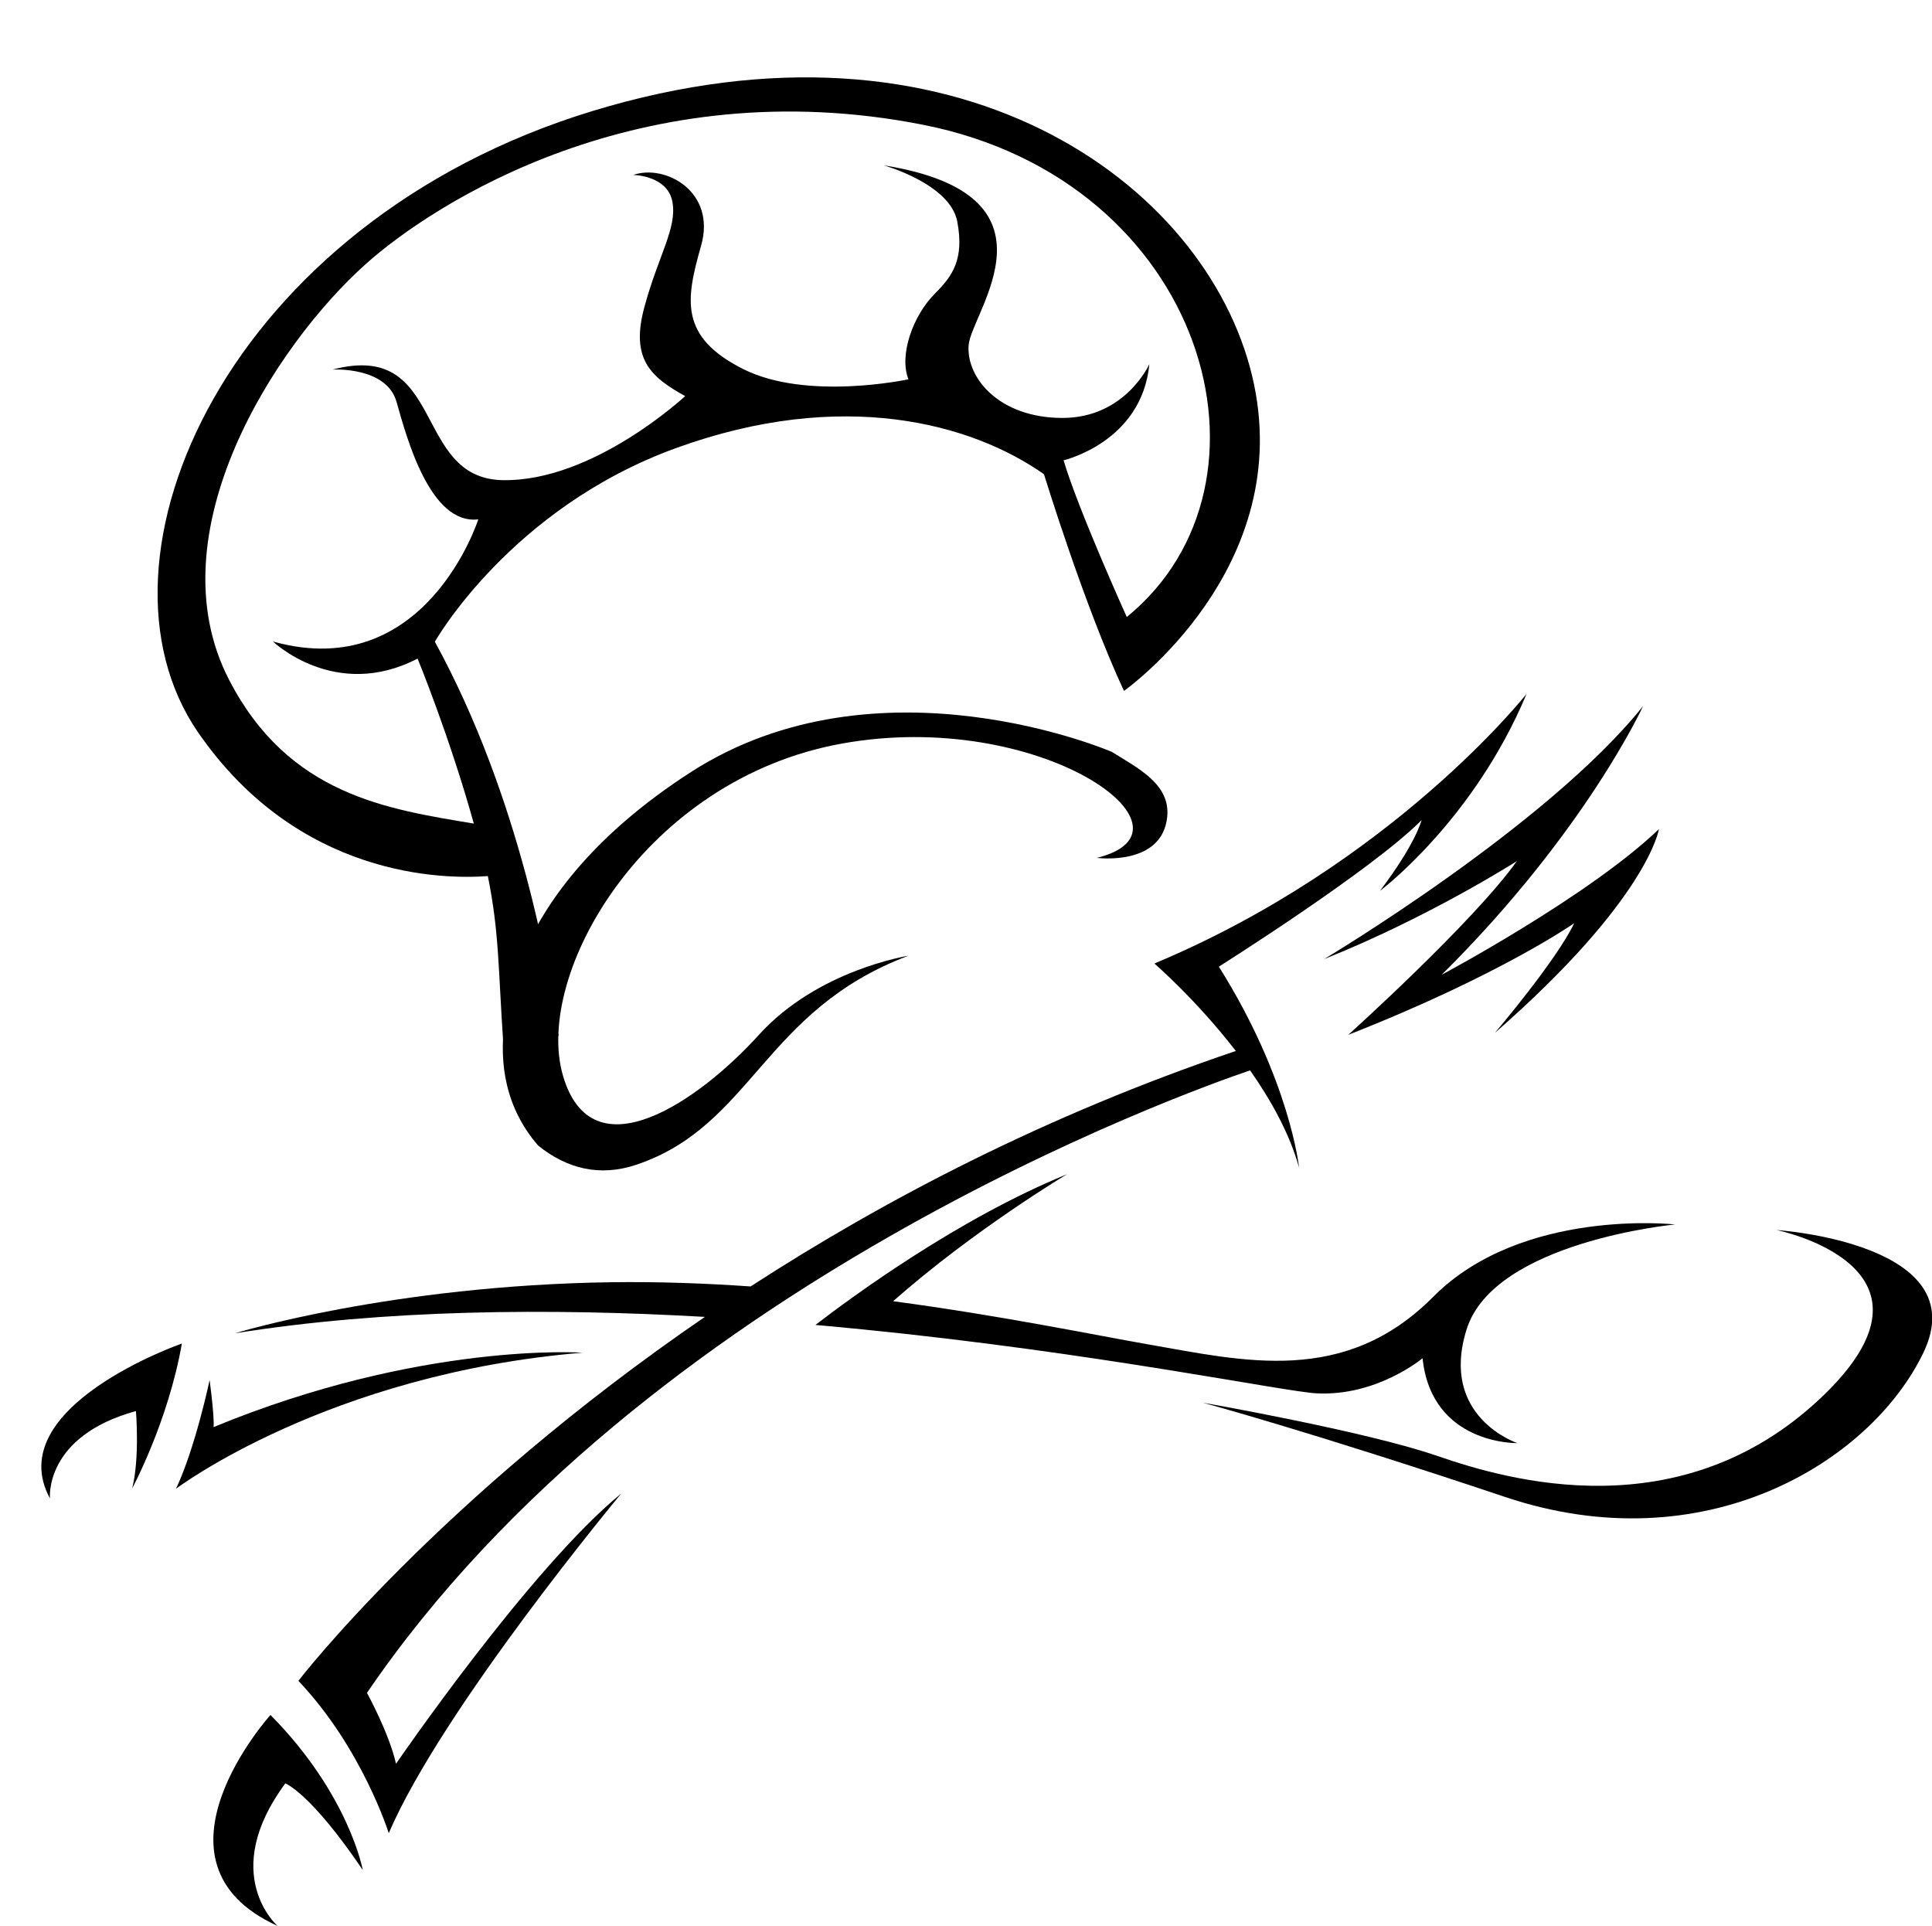 <?xml version="1.0" encoding="UTF-8" standalone="no"?><svg xmlns="http://www.w3.org/2000/svg" xmlns:xlink="http://www.w3.org/1999/xlink" fill="#000000" height="438.1" preserveAspectRatio="xMidYMid meet" version="1" viewBox="-9.4 -17.6 439.5 438.1" width="439.5" zoomAndPan="magnify"><defs><clipPath id="a"><path d="M 264 262 L 430.148 262 L 430.148 328 L 264 328 Z M 264 262"/></clipPath><clipPath id="b"><path d="M 39 372 L 74 372 L 74 420.461 L 39 420.461 Z M 39 372"/></clipPath></defs><g><g clip-path="url(#a)" id="change1_1"><path d="M 264.195 301.453 C 264.195 301.453 301.32 307.949 317.531 313.559 C 333.742 319.168 372.805 330.438 404.656 300.52 C 436.512 270.602 394.73 262.184 394.73 262.184 C 394.73 262.184 440.234 265.152 428.09 290.199 C 415.945 315.246 378.133 338.023 333.082 322.934 C 288.031 307.844 264.195 301.453 264.195 301.453" fill="#000000"/></g><g id="change1_2"><path d="M 30.633 321.039 C 30.633 321.039 65.148 294.914 123.109 290.082 C 123.109 290.082 86.402 287.539 39.188 307.008 C 39.188 307.008 39.469 305.395 38.285 296.312 C 38.285 296.312 35.016 311.824 30.633 321.039" fill="#000000"/></g><g id="change1_3"><path d="M 20.664 320.961 C 20.664 320.961 28.867 305.758 31.973 288 C 31.973 288 -9.363 302.398 1.965 323.234 C 1.965 323.234 0.551 309.121 21.523 303.363 C 21.523 303.363 22.426 314.059 20.664 320.961" fill="#000000"/></g><g clip-path="url(#b)" id="change1_9"><path d="M 73.129 407.773 C 73.129 407.773 70.035 390.598 52.129 372.492 C 52.129 372.492 21.863 406.016 53.719 420.461 C 53.719 420.461 40.254 408.68 55.508 388.055 C 55.508 388.055 61.238 390.168 73.129 407.773" fill="#000000"/></g><g id="change1_4"><path d="M 324.23 284.785 C 330.496 264.809 371.66 260.918 371.66 260.918 C 371.66 260.918 336.844 257.047 316.656 277.359 C 296.465 297.676 273.609 292.012 251.551 288.152 C 239.273 286.004 218.445 281.68 193.77 278.375 C 212.32 262.016 233.359 249.48 233.359 249.48 C 208.605 259.57 184.32 277.441 176.098 283.777 C 179.727 284.098 183.312 284.434 186.852 284.789 C 240.211 290.113 282.594 298.926 290.074 299.328 C 303.809 300.066 314.207 291.352 314.207 291.352 C 316.293 311.125 335.785 310.652 335.785 310.652 C 335.785 310.652 317.961 304.762 324.23 284.785" fill="#000000"/></g><g id="change1_5"><path d="M 337.875 140.219 C 337.875 140.219 307.449 178.887 253.203 201.562 C 253.203 201.562 262.711 209.77 271.727 221.457 C 228.559 236.055 191.684 255.348 161.336 275.027 C 161.34 275.027 161.344 275.023 161.348 275.02 C 151.02 274.301 140.418 273.918 129.797 274.059 C 79.77 274.734 44.027 285.676 44.027 285.676 C 78.109 280.219 115.648 279.922 150.957 281.945 C 150.969 281.938 150.98 281.93 150.988 281.922 C 90.09 323.578 58.477 364.727 58.477 364.727 C 72.992 380.023 79.035 399.379 79.035 399.379 C 91.207 371.012 131.926 322.121 131.926 322.121 C 111.223 339.02 80.688 383.59 80.688 383.59 C 79.129 376.66 74.082 367.461 74.082 367.461 C 137.23 274.742 260.473 230.789 274.973 225.871 C 279.723 232.637 283.973 240.258 286.117 247.988 C 286.117 247.988 284.062 228.031 267.867 202.277 C 267.867 202.277 302.77 180.289 313.992 168.941 C 313.992 168.941 312.695 174.262 304.527 185.031 C 304.527 185.031 325.785 169.156 337.875 140.219" fill="#000000"/></g><g id="change1_6"><path d="M 291.828 200.555 C 291.828 200.555 342.602 170.25 364.375 143.004 C 364.375 143.004 351.215 171.758 318.562 204.121 C 318.562 204.121 351.992 186.312 367.98 170.992 C 367.98 170.992 365.578 186.84 330.668 217.332 C 330.668 217.332 344.633 200.922 348.711 192.391 C 348.711 192.391 331.852 204.23 297.316 217.781 C 297.316 217.781 325.844 192.09 335.652 178.277 C 335.652 178.277 315.672 191.047 291.828 200.555" fill="#000000"/></g><g id="change1_7"><path d="M 246.926 122.75 C 246.926 122.75 235.785 98.121 232.551 87.102 C 232.551 87.102 250.363 82.977 252.062 65.215 C 252.062 65.215 246.617 77.48 232.273 77.465 C 217.93 77.453 210.41 68.402 210.945 60.938 C 211.477 53.473 233.973 26.758 191.613 20 C 191.613 20 206.746 24.195 208.367 32.805 C 209.984 41.414 207.273 45.188 203.27 49.195 C 198.211 54.254 195.082 63.273 197.262 68.676 C 197.262 68.676 174.195 73.668 159.633 66.332 C 145.074 58.992 146.59 50.566 150.09 38.281 C 153.594 25.992 141.934 19.66 134.66 22.191 C 134.66 22.191 142.426 22.281 143.555 28.27 C 144.68 34.262 140.371 40.445 137.176 52.289 C 133.977 64.133 138.664 68.152 146.461 72.5 C 146.461 72.5 125.559 92.004 104.945 91.617 C 84.328 91.234 92.098 59.66 66.246 66.465 C 66.246 66.465 78.508 65.707 80.805 73.805 C 83.105 81.895 88.406 101.828 99.402 100.535 C 99.402 100.535 87.465 138.051 52.695 128.32 C 52.695 128.32 66.883 141.93 85.594 132.203 C 85.594 132.203 92.816 149.742 98.391 169.734 C 78.727 166.453 56.23 163.281 42.672 136.957 C 25.57 103.742 53.051 61.027 73.809 42.457 C 89.055 28.812 136.137 -1.91 200.539 10.773 C 264.941 23.461 284.301 92.277 246.926 122.75 Z M 275.414 67.797 C 264.855 24.047 208.176 -17.613 125.336 7.668 C 42.492 32.949 8.453 109.512 35.648 148.969 C 58.504 182.133 91.598 182.426 101.578 181.676 C 104.172 194.551 103.895 202.164 105.125 220.324 L 117.648 218.023 C 115.699 203.508 108.891 163.766 89.523 128.363 C 89.523 128.363 106.68 98.004 144.414 84.312 C 182.145 70.617 211.566 78.648 228.094 90.27 C 228.094 90.27 237.168 119.957 246.285 139.559 C 246.285 139.559 285.973 111.547 275.414 67.797" fill="#000000"/></g><g id="change1_8"><path d="M 243.523 153.422 C 243.523 153.422 190.477 130.492 147.734 158.043 C 125.773 172.199 115.297 186.926 110.293 197.898 C 108.914 201.113 107.691 204.508 106.77 207.988 C 105.672 212.57 105.746 212.547 105.398 214.75 C 104.078 224.453 105.656 234.43 112.996 242.949 C 119.508 248.215 126.996 250.148 135.371 247.328 C 161.723 238.461 164.289 212.188 197.227 199.805 C 197.227 199.805 176.629 202.992 163.223 217.805 C 149.812 232.617 125.23 249.98 118.637 226.973 C 112.043 203.965 137.18 159.609 182.18 151.523 C 227.176 143.438 265.711 171.195 240.129 177.535 C 240.129 177.535 255.02 179.512 256.125 168.176 C 256.855 160.707 249.402 157.117 243.523 153.422" fill="#000000"/></g></g></svg>